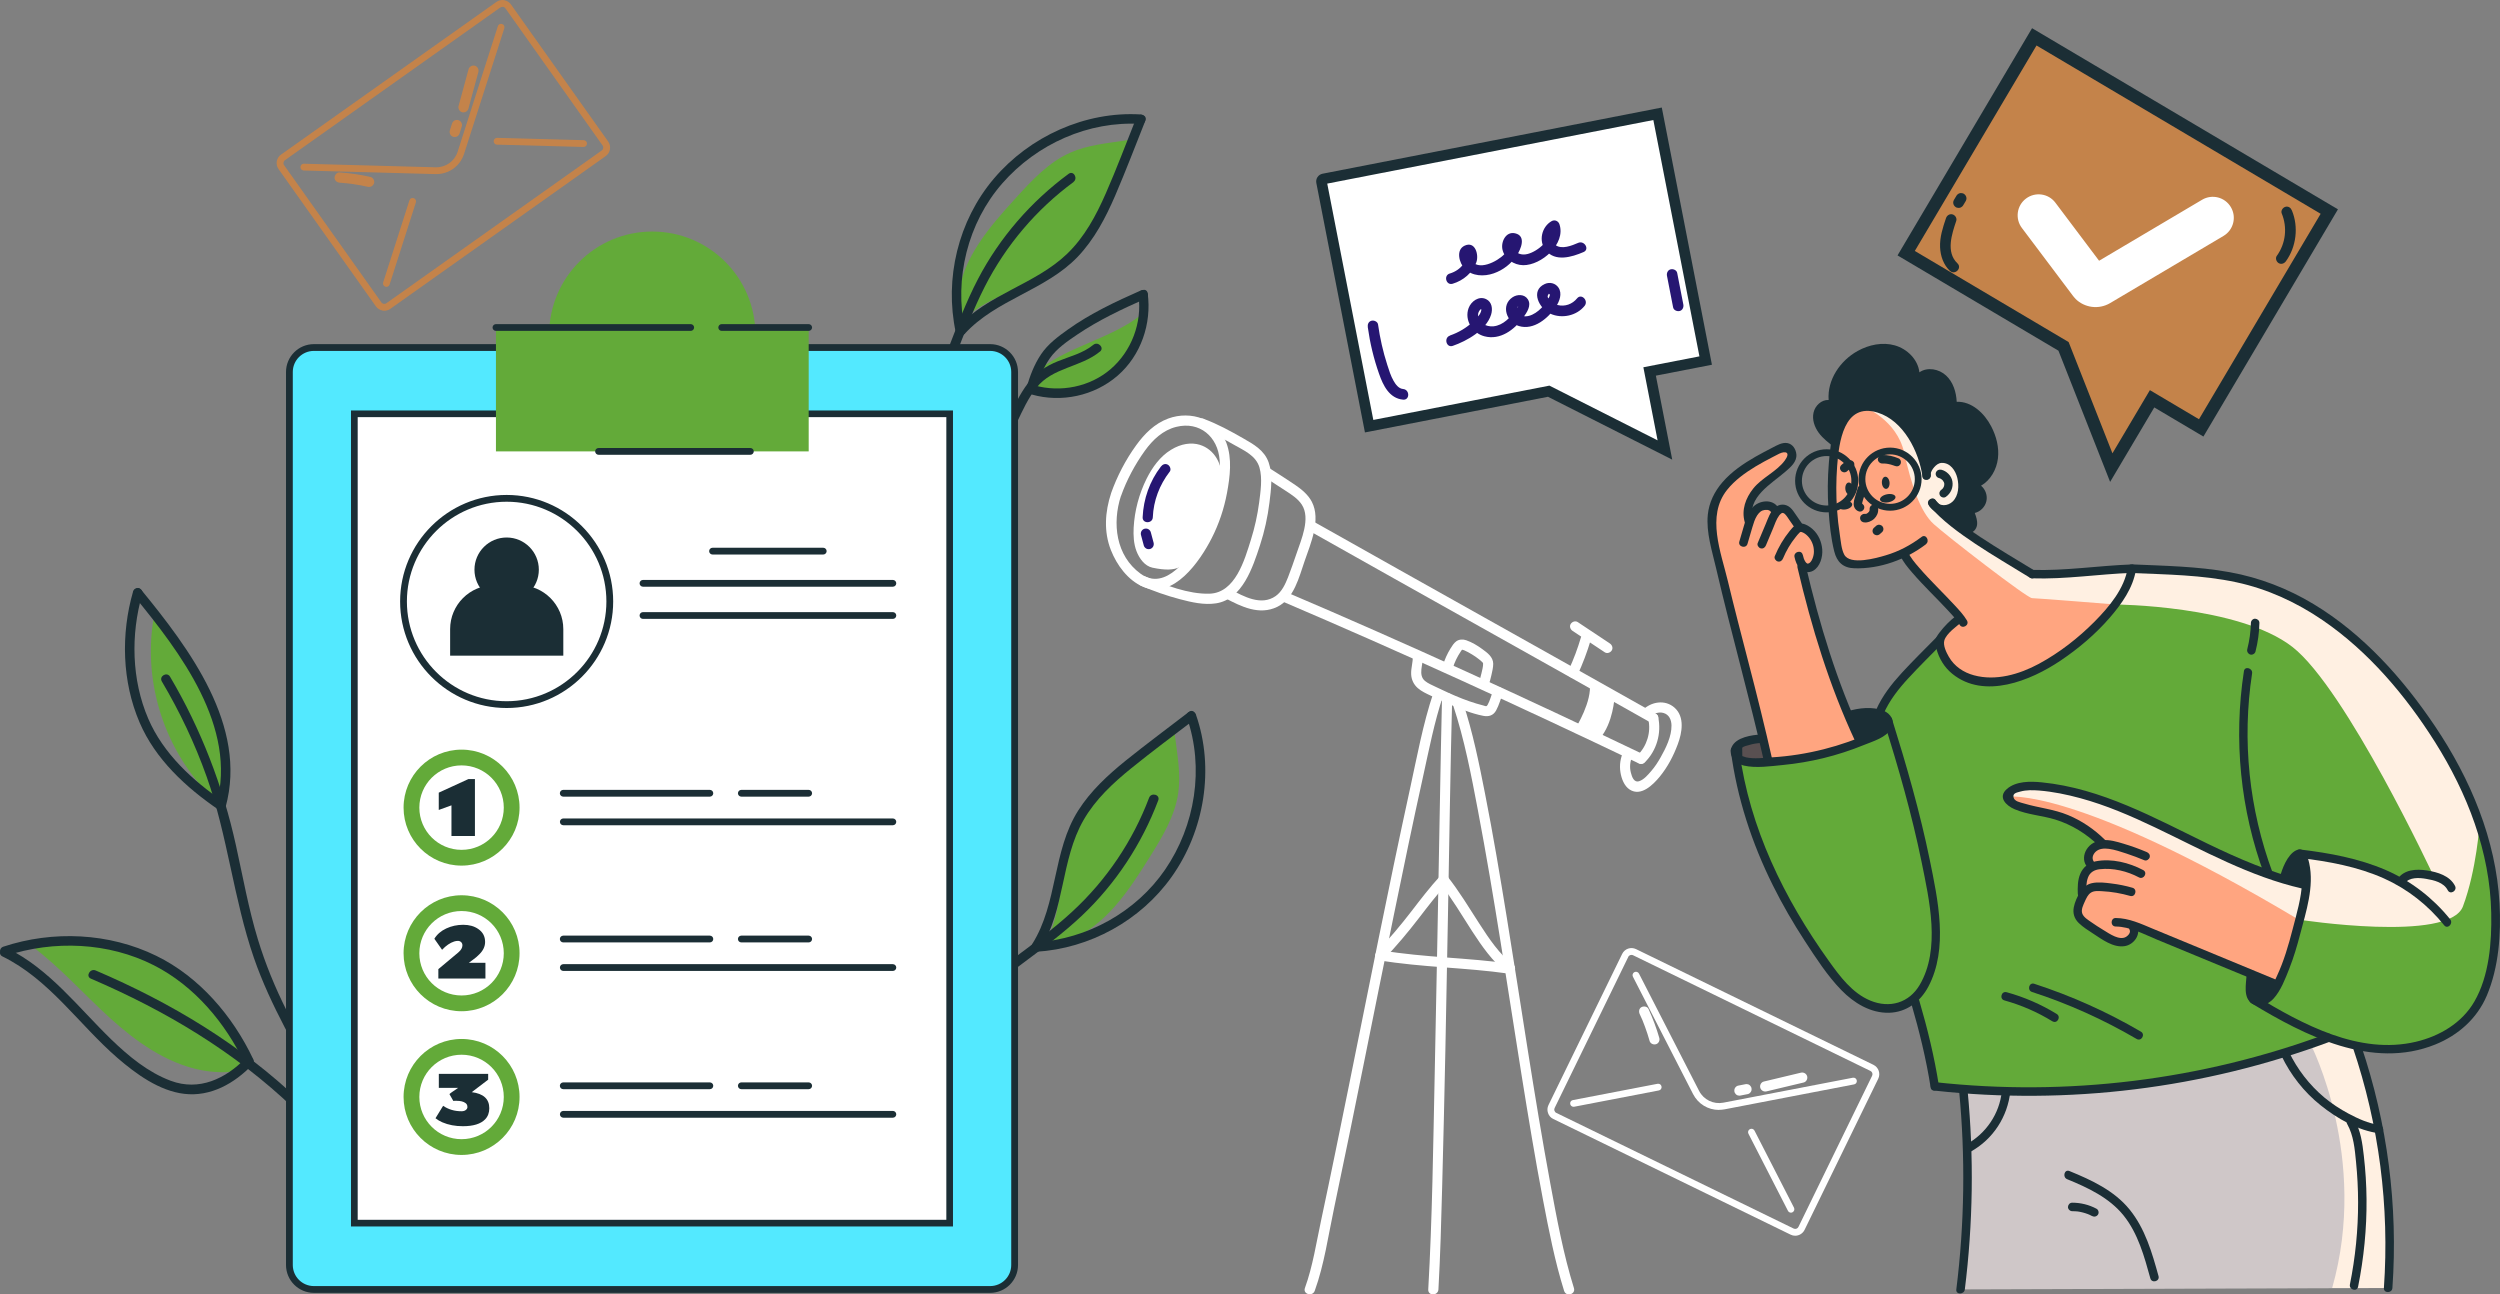 <?xml version="1.0" encoding="UTF-8"?> <svg xmlns="http://www.w3.org/2000/svg" id="_Слой_2" data-name="Слой 2" viewBox="0 0 375.95 194.65"><rect x="0" y="0" width="375.95" height="194.65" fill="#808080" stroke="none"/><defs><style> .cls-1 { fill: #fff; } .cls-2 { fill: #fff0e2; } .cls-3 { fill: #ffa580; } .cls-4 { fill: #cfc7c8; } .cls-5 { fill: #c4834a; } .cls-6 { fill: #1b2e35; } .cls-7 { fill: #53e9ff; } .cls-8 { fill: #63aa39; } .cls-9 { fill: #595051; } .cls-10 { fill: #261672; } </style></defs><g id="Layer_1" data-name="Layer 1"><path class="cls-4" d="M354.43,157.02s4.41,14.41,4.67,23.04c.26,8.63,.03,13.63,.03,13.63l-64.3,.21s1.73-17.76,.42-29.88c0,0,17.99,1.2,32.49-1.89,14.49-3.09,22.01-6.14,22.01-6.14l4.69,1.02Z"></path><path class="cls-2" d="M347.47,157.02s8.81,17.07,3.24,36.67h8.41s1.01-15.5-1.34-23.58c-2.35-8.08-3.26-12.76-3.26-12.76l-4.46-1.27-2.6,.94Z"></path><path class="cls-8" d="M320.57,85.82s12.35-.42,20.04,2.26c7.7,2.68,14.51,8.94,20.17,14.98,5.66,6.04,10.18,15.98,10.18,15.98,0,0,6.06,12.33,3.83,25.22-2.23,12.89-13.15,13.34-13.15,13.34,0,0-6.14,.15-11.58-1.51,0,0-21.97,8.59-39.04,8.09-17.07-.5-20.08-.8-20.08-.8l-2.93-13.39s-4.14,4.39-10.46-1.33c-6.31-5.72-11.8-18.79-11.8-18.79,0,0-4.8-11.15-4.59-15.67,0,0,3.5,1.13,9.76,.05,6.26-1.08,10.46-3.36,10.46-3.36l1.3-4.05s5.76-7.87,8.8-9.98c0,0,4.12,10.32,16.4,3.05,12.28-7.27,12.68-14.07,12.68-14.07Z"></path><path class="cls-2" d="M318.04,90.9s18.64,.11,26.7,6.39c8.06,6.29,21.23,34.47,21.23,34.47,0,0-4.52-.41-4.89,.79,0,0-10.04-3.91-14.89-4.06,0,0,1.64,4.85-.52,9.8,0,0,22.65,3.52,24.71-1.99,2.06-5.5,2.5-12.43,2.5-12.43,0,0-7.3-21.55-25.34-32.36,0,0-7.38-6.28-27.27-5.71,0,0-.93,4.01-2.23,5.1Z"></path><path class="cls-3" d="M320.57,85.82s-2.05,7.62-11.98,13.57c-9.94,5.95-13.68,2.07-13.68,2.07,0,0-4.2-3.9-3.3-5.15,.9-1.26,3.15-3.38,3.15-3.38l-8.74-9.65s-7.5,3-8.92,.4-1.85-11.39-1.85-11.39l1.06-6.97s1.2-5.18,5.96-3.95c4.76,1.24,7.46,10.27,7.46,10.27,0,0,.25-2.53,2.5-2.38,2.25,.15,2.76,3.73,2.76,3.73,0,0-.01,3.13-1.96,3.28s-2.41-.61-2.41-.61c0,0,9.17,7.82,14.97,10.47l15-.32Z"></path><path class="cls-3" d="M279.54,111.65l-6.4-17.64-2.17-8.61s2,.34,2.21-1.23c.21-1.58,.04-3.7-2.72-5,0,0-1.34-3.29-3.37-2.33,0,0-2.47-1.89-4.18,1.29,0,0-.09-2.78,1.04-4.01,1.12-1.23,5.04-4.56,5.04-4.56,0,0,.85-1.91-.16-2.26-1.01-.35-7.19,3.46-7.19,3.46,0,0-4.99,3.61-3.81,9.76s6.04,24.86,6.04,24.86l2.06,9.18s10.17-.83,13.61-2.91Z"></path><path class="cls-3" d="M342.49,148.07l-21.55-8.71s.39,1.32-1,2.11c-1.39,.8-6.13-2.51-6.13-2.51,0,0-1.21-1.23-1.08-2.37s.96-5.45,.96-5.45l.85-1.11s-.87-2.27,1.22-3.06c0,0-2.86-3.69-8.59-4.84-5.74-1.16-5.51-2.28-5.28-2.6,.23-.32,1.43-1.4,3.3-1.32,1.87,.09,10.34,1.98,10.34,1.98l14.17,6.28s13.97,6.79,17.16,6.54c0,0-2.09,10.57-4.37,15.06Z"></path><path class="cls-2" d="M280.38,61.22s4.86,1.91,5.97,6.85c1.11,4.94,2.41,8.9,4.45,10.75,2.04,1.85,14.04,11.13,14.78,11.13s12.46,.95,12.46,.95c0,0,3.24-3.6,2.54-5.08l-14.99,.52-14.44-10.17s2.48,1.43,3.53-1.24c1.04-2.67,.07-4.67-1.65-5.66-1.73-.99-3.3,.83-3.3,.83,0,0-1.75-8.45-9.33-8.89Z"></path><path class="cls-2" d="M346.85,133.01s-8.66-2.47-11.84-4c-3.18-1.53-15.68-8.28-20.69-9.2s-11.63-2.12-12.51,0c0,0,10.04-1.72,43.97,18.55l1.07-5.35Z"></path><path class="cls-6" d="M279.79,111.56l-1.73-3.99s5.37-1.04,5.91,.82-4.18,3.17-4.18,3.17Z"></path><path class="cls-9" d="M264.87,111.1l1.07,3.46s-4.96,.22-4.76-1.45c.2-1.67,3.69-2.02,3.69-2.02Z"></path><path class="cls-6" d="M342.49,148.07s-1.79,3.25-3.6,2.23c-1.81-1.03-.4-3.49-.4-3.49l4,1.26Z"></path><path class="cls-6" d="M346.85,133.01l-3.43-.77s1.05-4.04,2.48-3.85c1.43,.18,.95,4.62,.95,4.62Z"></path><g><g><path class="cls-6" d="M289.62,81.85c-3.03,2.3-6.91,3.72-10.75,3.61-1.7-.05-2.63-.92-3.04-2.55-.51-2.04-.72-4.21-.86-6.3-.16-2.32-.14-4.65,.05-6.97,.16-1.86,.32-3.83,1.01-5.59,1.23-3.12,4.48-4.3,7.52-2.9,3.83,1.76,6.21,6.18,6.79,10.19,.12,.8-1.12,1.15-1.23,.34-.54-3.77-2.85-8.43-6.77-9.64-5.1-1.58-5.81,4.56-6.07,8.05-.16,2.17-.17,4.35-.02,6.52,.09,1.29,.23,2.58,.43,3.85,.15,.94,.21,2.08,.65,2.93,.86,1.67,4.87,.53,6.21,.13,1.98-.58,3.79-1.54,5.43-2.78,.65-.5,1.29,.61,.64,1.1h0Z"></path><path class="cls-6" d="M289.11,71.68c-.17-1.2,.65-2.4,1.65-3,1.18-.72,2.73-.25,3.65,.68,1,1.01,1.39,2.58,1.34,3.97-.06,1.39-.65,2.79-1.89,3.51-1.3,.76-3.1,.44-3.85-.93-.4-.72,.7-1.36,1.1-.64,.54,.98,1.83,.84,2.54,.14,.91-.9,.97-2.36,.69-3.54-.27-1.1-1.05-2.29-2.33-2.26-.48,.01-.84,.3-1.15,.65-.23,.26-.56,.76-.52,1.08,.05,.34-.08,.69-.45,.79-.3,.08-.74-.1-.79-.45h0Z"></path><path class="cls-6" d="M294.69,93.95c-.47-.8-1.13-1.48-1.76-2.16-.89-.96-1.81-1.89-2.72-2.82-.91-.94-1.82-1.89-2.67-2.88-.65-.76-1.33-1.56-1.75-2.48-.34-.74,.76-1.39,1.1-.64,.41,.89,1.07,1.67,1.71,2.4,.86,1,1.78,1.95,2.7,2.9,.9,.93,1.81,1.85,2.69,2.8,.64,.7,1.32,1.42,1.8,2.24,.42,.71-.69,1.35-1.1,.64h0Z"></path><path class="cls-6" d="M291.06,75.22c1.94,2.21,4.36,3.96,6.8,5.57,2.63,1.75,5.36,3.34,8.05,4.99,.7,.43,.06,1.53-.64,1.1-2.76-1.7-5.56-3.33-8.26-5.13-2.45-1.64-4.9-3.41-6.84-5.63-.54-.62,.36-1.52,.9-.9h0Z"></path><path class="cls-6" d="M291.91,70.63c.82,.19,1.55,.91,1.69,1.75,.16,.92-.23,1.82-1,2.35-.28,.19-.72,.06-.87-.23-.17-.32-.07-.67,.23-.87,0,0,.12-.09,.04-.02-.08,.06,.02-.02,.03-.03,.02-.02,.15-.13,.14-.15-.05,.07-.06,.08-.04,.05,.01-.02,.02-.03,.04-.05,.02-.02,.03-.05,.05-.07,.04-.06,.06-.13,.1-.19-.08,.12-.02,.06,0,0,0-.03,.02-.05,.02-.08,.01-.04,.02-.08,.03-.12,.02-.09,0,.01,0,.05,0-.07,.01-.14,.01-.21,0-.03-.01-.09,0-.13-.01,.05,.02,.13,0,.02-.01-.07-.03-.14-.06-.2-.04-.11,.01,.01,0,.02,0,0-.04-.09-.05-.09-.03-.06-.07-.12-.11-.18-.04-.07,.1,.11,0,.01-.02-.03-.05-.05-.07-.08-.02-.03-.05-.05-.08-.07-.02-.02-.09-.11-.03-.03,.06,.07-.01,0-.04-.02-.03-.02-.06-.04-.09-.06s-.06-.03-.09-.05c-.1-.06,.09,.03,.02,0-.07-.02-.15-.05-.22-.07-.33-.08-.55-.47-.45-.79,.11-.34,.44-.53,.79-.45h0Z"></path><path class="cls-6" d="M280.61,73.7c-.17,.56-.34,1.12-.51,1.68-.03,.09-.05,.18-.07,.28-.02,.11,.01-.17,0,0,0,.05,0,.09,0,.13,0,.11-.04-.17,0-.01,.04,.15-.06-.1-.01-.01,.06,.09-.1-.15-.01-.02-.09-.07-.11-.09-.06-.05-.11-.04-.13-.05-.07-.03,.32,.1,.55,.45,.45,.79-.1,.32-.44,.55-.79,.45-.36-.11-.62-.38-.73-.74-.08-.29-.06-.61,0-.9,.06-.29,.17-.58,.25-.87,.1-.34,.21-.68,.31-1.02,.1-.32,.45-.55,.79-.45,.32,.1,.55,.44,.45,.79h0Z"></path><path class="cls-6" d="M283.05,80c-.12,.1-.23,.21-.35,.31-.06,.06-.13,.11-.21,.13-.08,.04-.16,.06-.25,.05-.09,0-.17-.02-.25-.06-.08-.03-.15-.07-.21-.13-.03-.04-.07-.09-.1-.13-.06-.1-.09-.21-.09-.32,0-.06,.02-.11,.02-.17,.03-.11,.09-.2,.16-.28,.12-.1,.23-.21,.35-.31,.06-.06,.13-.11,.21-.13,.08-.04,.16-.06,.25-.05,.09,0,.17,.02,.25,.06,.08,.03,.15,.07,.21,.13,.03,.04,.07,.09,.1,.13,.06,.1,.09,.21,.09,.32,0,.06-.02,.11-.02,.17-.03,.11-.09,.2-.16,.28h0Z"></path><path class="cls-6" d="M284.9,70.05c-.08-.03,.01,0,.04,.02-.03,0-.06-.03-.09-.04-.06-.02-.11-.04-.17-.06-.11-.04-.23-.08-.35-.11-.23-.06-.47-.11-.71-.14l.17,.02c-.25-.03-.51-.05-.76-.04-.33,0-.65-.3-.64-.64,.02-.35,.28-.63,.64-.64,.88-.01,1.72,.18,2.52,.53,.14,.06,.26,.25,.29,.38,.04,.15,.02,.36-.06,.49-.09,.14-.22,.26-.38,.29-.18,.04-.33,0-.49-.06h0Z"></path><path class="cls-6" d="M278.4,70.45c-.06,.02-.12,.04-.18,.07,.05-.02,.1-.04,.15-.06-.17,.07-.33,.17-.48,.28,.04-.03,.09-.07,.13-.1-.08,.06-.15,.13-.22,.2-.11,.12-.29,.19-.45,.19-.09,0-.17-.02-.25-.06-.08-.03-.15-.07-.21-.13-.11-.12-.19-.28-.19-.45,0-.17,.07-.33,.19-.45,.06-.06,.13-.12,.2-.18,.11-.09,.22-.17,.34-.25,.19-.12,.41-.21,.63-.28,.08-.03,.17-.03,.25-.01,.08,0,.16,.03,.24,.08,.07,.04,.13,.1,.18,.16,.06,.06,.09,.13,.11,.22,.04,.16,.03,.35-.06,.49-.09,.14-.22,.24-.38,.29h0Z"></path><path class="cls-6" d="M283,72.65c.04,.5,.33,.89,.65,.87,.32-.03,.54-.46,.5-.96s-.33-.89-.65-.87-.54,.46-.5,.96Z"></path><path class="cls-6" d="M277.5,73.52c.04,.51,.33,.89,.65,.87s.54-.46,.5-.96c-.04-.51-.33-.89-.65-.87s-.54,.46-.5,.96Z"></path><path class="cls-6" d="M282.72,75.16c.07,.33,.64,.5,1.28,.37,.64-.13,1.11-.5,1.04-.83-.07-.33-.64-.5-1.28-.37-.64,.13-1.11,.5-1.04,.83Z"></path><path class="cls-6" d="M276.44,76.2c.07,.33,.59,.51,1.16,.4,.58-.11,.99-.47,.93-.8-.07-.33-.59-.51-1.16-.4-.58,.11-.99,.47-.93,.81Z"></path></g><path class="cls-6" d="M282.44,76.53c.05,.54-.2,1.1-.59,1.47-.22,.21-.46,.35-.74,.46-.23,.09-.49,.13-.74,.1-.09,0-.17-.02-.25-.06-.08-.03-.15-.07-.21-.13-.11-.11-.19-.29-.19-.45,0-.17,.06-.34,.19-.45,.12-.11,.29-.21,.45-.19,.1,.01,.2,.01,.3,0-.06,0-.11,.02-.17,.02,.11-.02,.21-.04,.31-.09-.05,.02-.1,.04-.15,.06,.1-.05,.2-.1,.29-.17-.04,.03-.09,.07-.13,.1,.1-.08,.19-.17,.27-.27-.03,.04-.07,.09-.1,.13,.07-.09,.13-.19,.17-.29-.02,.05-.04,.1-.06,.15,.04-.1,.07-.2,.08-.31,0,.06-.02,.11-.02,.17,.01-.09,.01-.17,0-.26-.01-.15,.08-.35,.19-.45,.11-.11,.29-.19,.45-.19,.17,0,.34,.06,.45,.19,.03,.04,.07,.09,.1,.13,.06,.1,.09,.21,.09,.32h0Z"></path></g><g><path class="cls-6" d="M271.1,83.42c.09,.39,.19,.76,.41,1.08,.08,.12,.16,.18,.27,.25-.02-.01,.02,.01,.07,0,.08,0,.14-.02,.21-.06,.32-.19,.49-.61,.59-.93,.12-.4,.15-.72,.11-1.15-.05-.69-.38-1.44-.88-1.96-.26-.27-.53-.49-.89-.62-.2-.07-.25-.06-.39,.08-.21,.2-.39,.43-.57,.66-.78,.96-1.42,2.06-1.9,3.21-.13,.32-.42,.55-.79,.45-.3-.08-.58-.46-.45-.79,.57-1.38,1.32-2.65,2.26-3.81,.49-.61,1.02-1.23,1.88-1.09,.59,.1,1.14,.46,1.58,.86,.85,.77,1.33,1.89,1.42,3.02,.09,1.14-.32,2.61-1.37,3.21-.66,.37-1.47,.23-1.99-.32-.44-.47-.68-1.12-.81-1.74-.18-.8,1.06-1.14,1.23-.34h0Z"></path><path class="cls-6" d="M269.85,79.3c-.25-.36-.5-.72-.75-1.08-.2-.29-.39-.61-.63-.86-.07-.07-.17-.16-.24-.19-.01,0-.2-.04-.12-.03-.16-.01,.05-.02-.1,0-.12,.02,0-.02-.09,.04,0,0-.16,.11-.1,.06-.1,.08-.21,.21-.27,.28-.43,.58-.66,1.32-.94,1.99-.35,.83-.7,1.67-1.05,2.5-.13,.32-.42,.55-.79,.45-.3-.08-.58-.47-.45-.79,.41-.97,.81-1.94,1.22-2.9,.34-.81,.63-1.73,1.28-2.36,.69-.66,1.65-.71,2.38-.09,.34,.29,.58,.68,.83,1.04,.3,.43,.6,.86,.9,1.3,.2,.28,.05,.71-.23,.87-.32,.19-.68,.06-.87-.23h0Z"></path><path class="cls-6" d="M266.34,77.02s-.04-.07-.07-.1c.03,.04,.03,.05,0,.01-.02-.02-.17-.15-.07-.08-.05-.03-.1-.06-.15-.09-.13-.08,.08,.01-.07-.03-.06-.02-.12-.03-.18-.05-.08-.01-.08-.02-.01,0-.03,0-.06,0-.09,0-.07,0-.15,0-.22,0-.03,0-.2,.03-.08,0-.32,.06-.43,.1-.67,.27-.12,.08-.37,.36-.5,.57-.35,.55-.53,1.17-.72,1.8-.24,.82-.48,1.64-.72,2.46-.23,.79-1.46,.45-1.23-.34,.27-.92,.53-1.85,.81-2.77,.25-.83,.56-1.65,1.13-2.31,.98-1.14,3.07-1.42,3.94,.01,.43,.7-.68,1.35-1.1,.64h0Z"></path><path class="cls-6" d="M271.54,85.03c2.09,8.91,4.68,17.49,8.55,25.8,.35,.74-.76,1.39-1.1,.64-3.92-8.41-6.56-17.08-8.68-26.1-.19-.8,1.04-1.14,1.23-.34h0Z"></path><path class="cls-6" d="M265.32,114.73c-2.21-9.8-4.97-19.47-7.25-29.26-.6-2.6-1.52-5.39-1.25-8.08,.19-1.84,1.01-3.49,2.2-4.87,1.37-1.59,3.16-2.8,4.97-3.84,.82-.47,1.66-.9,2.5-1.34,.68-.35,1.49-.85,2.29-.71,.81,.14,1.29,.92,1.36,1.7,.09,1.13-.86,1.91-1.63,2.58-2.11,1.85-5.85,3.88-4.91,7.26,.22,.79-1.01,1.13-1.23,.34-.51-1.83,.13-3.59,1.28-5.04,1.32-1.65,3.5-2.53,4.74-4.21,.92-1.25,.14-1.49-.82-1.04-.34,.16-.67,.35-1.01,.52-.87,.45-1.73,.91-2.56,1.41-1.58,.96-3.13,2.07-4.29,3.53-3.13,3.94-.91,9.37,.13,13.72,.97,4.04,2.02,8.06,3.06,12.08,1.29,4.96,2.53,9.92,3.65,14.91,.18,.8-1.05,1.14-1.23,.34h0Z"></path></g><path class="cls-6" d="M277.89,106.95c1.64-.5,3.7-.73,5.34-.08,1.1,.44,1.77,1.52,1.17,2.67-.71,1.37-2.78,1.95-4.1,2.49-1.98,.81-4.02,1.47-6.1,1.98-2,.49-4.04,.83-6.08,1.03-1.85,.18-4.05,.51-5.88,.09-1.22-.28-2.41-1.48-1.82-2.81,.66-1.47,3.05-1.8,4.44-1.87,.82-.04,.82,1.24,0,1.28-.63,.03-1.24,.12-1.84,.31-.22,.07-.9,.19-1.03,.43,0,.41,.01,.82,.02,1.23,.19,.06,.38,.13,.56,.19,1.21,.27,2.66,.07,3.89,0,2.63-.16,5.24-.57,7.8-1.22,2.49-.63,4.92-1.48,7.25-2.56,.51-.24,1.11-.47,1.5-.88,.67-.69-.13-1.18-.81-1.33-1.32-.28-2.71-.12-3.98,.27-.79,.24-1.13-.99-.34-1.23h0Z"></path><path class="cls-6" d="M284.52,108.13c2.18,6.96,4.2,13.99,5.67,21.14,1.23,6.02,2.85,13.38-.22,19.13-1.2,2.25-3.28,3.83-5.89,3.9-2.79,.07-5.29-1.47-7.17-3.4-2.12-2.18-3.83-4.84-5.49-7.38-1.76-2.7-3.38-5.49-4.81-8.37-3.18-6.38-5.4-13.17-6.33-20.24-.11-.81,1.17-.8,1.28,0,1.53,11.56,6.73,22.21,13.47,31.61,1.66,2.32,3.51,4.82,6.23,5.95,2.89,1.2,5.83,.36,7.43-2.37,3.16-5.38,1.44-12.76,.28-18.47-1.46-7.15-3.48-14.18-5.67-21.14-.25-.79,.99-1.12,1.23-.34h0Z"></path><path class="cls-6" d="M305.58,85.7c5.01,.16,10-.64,15-.82,.45-.02,.68,.42,.62,.81-.43,2.72-2.14,5.12-3.9,7.16-2.16,2.5-4.72,4.67-7.46,6.51-4.45,2.99-11.44,5.87-16.25,1.97-1.2-.97-2.02-2.33-2.4-3.82-.3-1.14-.22-1.48,.5-2.42,.71-.93,1.52-1.74,2.44-2.46,.64-.51,1.55,.39,.9,.9-.8,.64-2.31,1.73-2.63,2.74-.24,.76,.28,1.83,.68,2.52,.82,1.42,2.2,2.34,3.76,2.76,3.29,.9,6.85-.15,9.76-1.72,3.09-1.67,5.93-3.88,8.4-6.37,2.19-2.22,4.48-4.94,4.98-8.12,.21,.27,.41,.54,.62,.81-5,.18-9.99,.99-15,.82-.82-.03-.82-1.3,0-1.28h0Z"></path><path class="cls-6" d="M292.06,96.77c-1.69,1.72-3.42,3.42-5.06,5.2-1.5,1.62-2.87,3.36-3.76,5.4-.33,.75-1.43,.1-1.1-.64,.91-2.07,2.31-3.86,3.83-5.52,1.68-1.83,3.45-3.56,5.19-5.33,.58-.59,1.48,.32,.9,.9h0Z"></path><g><path class="cls-6" d="M341.89,148.54c-3.95-1.63-7.91-3.27-11.86-4.9-1.9-.79-3.81-1.57-5.71-2.36-1.96-.81-4-1.93-6.16-1.95-.82,0-.82-1.28,0-1.28,2.01,.02,3.8,.87,5.62,1.63,2.05,.85,4.1,1.7,6.15,2.54l12.3,5.09c.75,.31,.42,1.55-.34,1.23h0Z"></path><path class="cls-6" d="M321.33,139.15c.71,1.35-.42,2.91-1.82,3.13-1.73,.27-3.41-1.02-4.78-1.91-.73-.47-1.5-.96-2.13-1.57-.67-.65-.92-1.47-.74-2.38,.15-.77,.53-1.61,.95-2.28,.41-.66,1-1.16,1.77-1.33,.95-.21,1.99-.07,2.95,.05,1.07,.13,2.12,.34,3.15,.64,.79,.22,.45,1.46-.34,1.23-1.38-.39-2.78-.64-4.21-.71-.56-.03-1.23-.1-1.72,.23-.44,.3-.68,.84-.89,1.31-.23,.52-.6,1.23-.39,1.81,.2,.57,.88,.97,1.35,1.3,.57,.41,1.17,.78,1.77,1.15,.57,.35,1.15,.74,1.77,1,.53,.22,1.2,.38,1.72,.05,.33-.21,.72-.66,.5-1.07-.38-.73,.72-1.37,1.1-.64h0Z"></path><path class="cls-6" d="M312.46,134.45c-.04-1.01-.03-2.08,.36-3.02,.42-1.02,1.26-1.7,2.35-1.91,2.38-.46,5.02,.21,7.12,1.32,.73,.39,.08,1.49-.64,1.1-1.77-.94-3.88-1.45-5.88-1.23-.83,.09-1.5,.47-1.79,1.28-.28,.78-.26,1.64-.23,2.46,.03,.82-1.25,.82-1.28,0h0Z"></path><path class="cls-6" d="M313.73,130.18c-.5-.74-.41-1.7,.05-2.44,.53-.85,1.39-1.29,2.37-1.39,1.08-.11,2.18,.22,3.2,.53,1.18,.35,2.33,.77,3.47,1.25,.32,.13,.55,.42,.45,.79-.08,.3-.46,.58-.79,.45-.89-.37-1.79-.71-2.7-1.01-.86-.28-1.75-.59-2.65-.71-.68-.09-1.48-.06-2,.45-.39,.38-.61,.96-.28,1.44,.46,.68-.64,1.32-1.1,.64h0Z"></path><path class="cls-6" d="M315.62,127.19c-1.86-1.81-4.08-3.18-6.56-3.95-2.01-.61-4.16-.72-6.11-1.55-1.27-.54-2.57-1.8-1.16-3.04,1.38-1.21,3.56-1.17,5.26-1,8.95,.89,16.95,5.35,24.9,9.21,4.7,2.27,9.49,4.37,14.6,5.53,.8,.18,.46,1.41-.34,1.23-7.86-1.78-14.93-5.76-22.15-9.2-3.63-1.73-7.33-3.33-11.22-4.39-2.02-.55-4.11-.98-6.2-1.15-.93-.07-1.9-.1-2.8,.15-.56,.16-1.17,.24-1.05,.85,.13,.65,1,.77,1.59,.95,2.2,.66,4.47,.85,6.61,1.74,2.08,.86,3.93,2.13,5.53,3.7,.59,.58-.31,1.48-.9,.9h0Z"></path></g><path class="cls-6" d="M342.85,131.93c.32-1.28,1.12-3.39,2.41-4.04,1.31-.65,1.79,.97,2,1.92,.77,3.53-.47,7.28-1.36,10.67-.46,1.76-.97,3.5-1.64,5.19-.6,1.52-1.27,3.31-2.39,4.53-.78,.85-2.1,1.37-3.18,.72-1.44-.86-.9-3.04-.84-4.4,.04-.82,1.32-.82,1.28,0-.05,.93-.56,4.1,1.21,3.28,1.03-.47,1.61-2.07,2.06-3.02,1.05-2.24,1.74-4.63,2.36-7.02,.6-2.32,1.32-4.71,1.43-7.12,.03-.71,.02-1.43-.1-2.13-.04-.25-.1-.5-.16-.75-.06-.23-.29-.73-.22-.73-.07,0-.82,1.18-.93,1.37-.33,.58-.55,1.2-.71,1.85-.2,.8-1.43,.46-1.23-.34h0Z"></path><path class="cls-6" d="M345.91,127.75c4.37,.52,8.84,1.34,12.9,3.1,3.76,1.64,7.08,4.2,9.65,7.4,.51,.63-.39,1.54-.9,.9-2.43-3.03-5.52-5.46-9.06-7.05-3.92-1.76-8.34-2.57-12.58-3.07-.81-.1-.82-1.37,0-1.28h0Z"></path><path class="cls-6" d="M360.52,132.22c.99-1.48,2.84-1.57,4.44-1.32,1.59,.24,3.45,.79,4.23,2.33,.37,.73-.73,1.38-1.1,.64-.6-1.17-2.07-1.51-3.26-1.71-1.02-.18-2.55-.28-3.21,.7-.46,.68-1.56,.04-1.1-.64h0Z"></path><path class="cls-6" d="M320.57,84.87c4.93,.22,9.89,.29,14.75,1.18,4.46,.81,8.71,2.45,12.59,4.79,7.46,4.5,13.44,11.19,18.27,18.37,5.33,7.93,9.17,17.03,9.7,26.66,.25,4.56-.11,9.59-1.91,13.84-1.47,3.46-4.29,5.96-7.75,7.36-9.51,3.84-19.6-1.32-27.67-6.21-.7-.43-.06-1.53,.64-1.1,7.06,4.28,15.6,8.92,24.12,6.9,3.55-.84,6.92-2.82,8.78-6.04,2.24-3.86,2.63-8.96,2.54-13.33-.18-9.21-3.6-18.01-8.47-25.72-4.42-7-9.99-13.59-16.86-18.29-3.93-2.69-8.29-4.7-12.96-5.71-5.18-1.12-10.52-1.17-15.79-1.4-.82-.04-.82-1.31,0-1.28h0Z"></path><path class="cls-6" d="M340.52,131.56c-3.62-9.78-4.66-20.33-3.08-30.63,.12-.81,1.35-.47,1.23,.34-1.54,10.07-.46,20.4,3.08,29.95,.29,.77-.95,1.1-1.23,.34h0Z"></path><path class="cls-6" d="M337.94,97.64c.34-1.32,.51-2.6,.55-3.96,0-.33,.29-.65,.64-.64,.34,.02,.65,.28,.64,.64-.03,1.45-.23,2.9-.59,4.3-.08,.32-.46,.55-.79,.45-.33-.11-.53-.44-.45-.79h0Z"></path><path class="cls-6" d="M350.24,156.7c-18.9,7.01-39.25,9.52-59.29,7.31-.81-.09-.82-1.37,0-1.28,19.94,2.2,40.14-.29,58.95-7.26,.77-.29,1.1,.95,.34,1.23h0Z"></path><path class="cls-6" d="M290.33,163.54c-.67-4.3-1.72-8.53-2.93-12.7-.23-.79,1-1.13,1.23-.34,1.22,4.17,2.26,8.41,2.93,12.7,.13,.8-1.1,1.15-1.23,.34h0Z"></path><path class="cls-6" d="M355.05,157.18c3.98,11.72,5.59,24.16,4.72,36.51-.06,.82-1.33,.82-1.28,0,.86-12.25-.73-24.55-4.67-36.17-.26-.78,.97-1.11,1.23-.34h0Z"></path><path class="cls-6" d="M295.89,164.03c.96,9.95,.82,19.96-.42,29.88-.1,.8-1.38,.81-1.28,0,1.24-9.91,1.38-19.93,.42-29.88-.08-.82,1.2-.81,1.28,0h0Z"></path><path class="cls-6" d="M323.37,192.24c-.91-3.28-1.85-6.75-4.02-9.45-2.17-2.69-5.36-4.18-8.49-5.46-.75-.31-.42-1.54,.34-1.23,3.33,1.36,6.74,2.94,9.05,5.79,2.34,2.88,3.38,6.5,4.35,10.01,.22,.79-1.01,1.13-1.23,.34h0Z"></path><path class="cls-6" d="M314.62,182.88c-.12-.07-.25-.13-.37-.19-.02,0-.24-.1-.12-.05-.06-.02-.11-.04-.17-.07-.26-.1-.53-.18-.8-.25-.14-.03-.27-.06-.41-.09-.06-.01-.12-.02-.18-.03-.04,0-.08-.01-.12-.02,.07,0,.07,0,0,0-.28-.03-.55-.04-.83-.04-.33,0-.65-.3-.64-.64,.02-.35,.28-.64,.64-.64,1.27,0,2.53,.31,3.65,.91,.3,.16,.41,.59,.23,.87-.19,.3-.56,.4-.87,.23h0Z"></path><path class="cls-6" d="M357.79,170.43c-3.21-.42-6.34-2.23-8.83-4.23-2.49-1.99-4.49-4.55-5.87-7.42-.35-.74,.75-1.39,1.1-.64,1.28,2.66,3.08,5,5.34,6.9,1.12,.93,2.34,1.73,3.63,2.42,1.43,.76,3,1.49,4.63,1.7,.8,.11,.81,1.38,0,1.28h0Z"></path><path class="cls-6" d="M354.07,168.39c.94,1.67,1.19,3.53,1.4,5.4,.25,2.17,.39,4.35,.41,6.53,.04,4.43-.4,8.84-1.27,13.18-.16,.81-1.39,.46-1.23-.34,.82-4.07,1.24-8.21,1.23-12.37,0-2.03-.11-4.05-.31-6.07-.19-1.93-.36-3.97-1.33-5.69-.4-.72,.7-1.36,1.1-.64h0Z"></path><path class="cls-6" d="M302.31,164.13c-.39,3.78-2.59,7.19-5.93,9.04-.72,.4-1.36-.7-.64-1.1,2.92-1.61,4.95-4.6,5.29-7.93,.04-.34,.27-.64,.64-.64,.32,0,.67,.29,.64,.64h0Z"></path><path class="cls-6" d="M321.31,156.24c-4.98-2.91-10.25-5.29-15.74-7.07-.78-.25-.44-1.49,.34-1.23,5.59,1.82,10.97,4.23,16.04,7.2,.71,.41,.07,1.52-.64,1.1h0Z"></path><path class="cls-6" d="M308.64,153.59c-2.25-1.39-4.67-2.44-7.22-3.15-.79-.22-.46-1.45,.34-1.23,2.65,.73,5.19,1.83,7.53,3.27,.7,.43,.06,1.54-.64,1.1h0Z"></path><path class="cls-6" d="M279.49,72.05c0-2.62,2.13-4.74,4.74-4.74s4.74,2.13,4.74,4.74-2.13,4.75-4.74,4.75-4.74-2.13-4.74-4.75Zm1.02,0c0,2.05,1.67,3.72,3.72,3.72s3.72-1.67,3.72-3.72-1.67-3.72-3.72-3.72-3.72,1.67-3.72,3.72Z"></path><path class="cls-6" d="M269.95,72.3c0-2.62,2.13-4.74,4.74-4.74s4.75,2.13,4.75,4.75-2.13,4.74-4.75,4.74-4.74-2.13-4.74-4.74Zm1.02,0c0,2.05,1.67,3.72,3.72,3.72s3.72-1.67,3.72-3.72-1.67-3.72-3.72-3.72-3.72,1.67-3.72,3.72Z"></path><path class="cls-6" d="M291.49,76.44c1.22,.33,2.56-.41,3.18-1.5s.62-2.46,.27-3.68c-.11-.38-.26-.76-.5-1.08-.42-.54-1.08-.83-1.71-1.09-.31-.13-.63-.26-.96-.23-.34,.03-.65,.23-.9,.46-.44,.4-.69,.89-.88,1.45-.52-2.35-1.65-4.56-3.24-6.36-1.29-1.46-2.94-2.68-4.84-3.12-.84-.19-1.74-.22-2.55,.07-.66,.24-1.23,.69-1.7,1.2-1.17,1.26-1.83,2.97-1.82,4.69-.84-.66-1.72-1.31-2.35-2.18s-1.01-1.98-.77-3.02c.23-1.05,1.2-1.96,2.27-1.9-.23-3.01,1.72-5.91,4.36-7.37,1.69-.94,3.74-1.37,5.6-.84s3.47,2.12,3.69,4.05c1.19-.84,2.95-.51,4.01,.48,1.07,.99,1.53,2.5,1.6,3.95,2.24-.08,4.16,1.71,5.19,3.7,.77,1.48,1.21,3.17,1.01,4.82s-1.1,3.27-2.54,4.1c.67,.55,1,1.49,.8,2.34-.19,.85-.9,1.56-1.74,1.76,.21,.58,.42,1.19,.34,1.8-.08,.61-.57,1.21-1.19,1.2-.3,0-.58-.15-.84-.31-1.35-.79-2.79-2.22-3.81-3.41Z"></path><g><path class="cls-1" d="M167.09,74.15c.9-2.53,2.18-5,3.76-7.18,1.25-1.73,2.79-3.28,4.83-4.03,3.43-1.26,7.42,.11,8.74,3.65,.89,2.38,.55,5.08,.1,7.52-.44,2.37-1.21,4.68-2.31,6.83-1.75,3.44-5.74,9.27-10.32,7.3-2.28-.98-3.95-3.27-4.83-5.51-1.1-2.79-.89-5.77,.03-8.57,.31-.93,1.79-.53,1.48,.41-1.34,4.11-.78,9,2.96,11.71,3.78,2.74,7.41-2.55,9.02-5.46,1.88-3.4,3.15-7.74,2.86-11.64-.27-3.51-2.99-5.86-6.52-4.99-2,.49-3.53,1.94-4.71,3.57-1.49,2.07-2.75,4.41-3.6,6.82-.33,.92-1.81,.53-1.48-.41Z"></path><path class="cls-1" d="M180.43,66.89c-1.27-.38-2.79-.2-4.35,.76-1.63,1-2.79,2.62-3.65,4.33-1.14,2.29-1.81,4.81-1.95,7.36-.06,1.19,0,2.42,.42,3.53,.43,1.12,1.24,2.25,2.41,2.5,3.98,.84,4.6-.35,6.04-1.79,2.84-2.86,4.02-6.98,4.37-11,.25-2.83-1.18-5.05-3.3-5.69Z"></path><path class="cls-10" d="M175.9,70.93c-1.53,1.98-2.44,4.36-2.54,6.86-.04,.98-1.57,.99-1.53,0,.12-2.75,1.06-5.45,2.75-7.63,.25-.33,.66-.5,1.05-.27,.32,.19,.53,.72,.27,1.05h0Z"></path><path class="cls-10" d="M173.06,80.05c.14,.52,.28,1.04,.42,1.57,.05,.19,.02,.42-.08,.59-.09,.16-.28,.31-.46,.35-.2,.04-.42,.03-.59-.08-.17-.11-.3-.26-.35-.46-.14-.52-.28-1.04-.42-1.57-.05-.19-.02-.42,.08-.59,.09-.16,.28-.31,.46-.35,.2-.04,.42-.03,.59,.08,.17,.11,.3,.26,.35,.46h0Z"></path><path class="cls-1" d="M181.02,62.99c2.07,.76,4.01,1.83,5.92,2.92,1.59,.91,3.2,1.8,3.84,3.63,.66,1.89,.36,4.11,.12,6.05-.27,2.17-.74,4.32-1.42,6.4-1.09,3.32-2.63,8.13-6.61,8.74-1.81,.28-3.68-.16-5.43-.62-2-.53-3.97-1.21-5.87-2.05-.9-.4-.12-1.72,.77-1.32,2.83,1.26,6.38,2.62,9.52,2.54,3.9-.1,5.3-5.06,6.26-8.14,.57-1.81,.98-3.68,1.23-5.56,.21-1.66,.52-3.64,.05-5.27-.52-1.8-2.3-2.55-3.79-3.4-1.62-.92-3.26-1.82-5.01-2.46-.92-.34-.52-1.82,.41-1.48h0Z"></path><path class="cls-1" d="M190.97,70.45c1.28,.83,2.59,1.64,3.85,2.51,.97,.67,1.91,1.45,2.46,2.51,1.39,2.7-.19,6.29-1.09,8.9-.84,2.43-1.59,5.66-4.12,6.89-2.7,1.31-5.42-.04-7.82-1.31-.87-.46-.1-1.79,.77-1.32,2,1.06,4.64,2.54,6.82,1,.93-.66,1.44-1.78,1.85-2.81,.46-1.18,.87-2.38,1.28-3.57,.7-2.09,2.15-5.3,.79-7.37-.59-.9-1.54-1.5-2.43-2.08-1.04-.68-2.08-1.35-3.12-2.02-.82-.53-.06-1.86,.77-1.32h0Z"></path><path class="cls-1" d="M197.56,78.45c17.13,9.66,34.31,19.23,51.44,28.89,.86,.48,.09,1.81-.77,1.32-17.13-9.66-34.31-19.23-51.44-28.89-.86-.48-.09-1.81,.77-1.32h0Z"></path><path class="cls-1" d="M193.37,89.02c18.12,7.73,36.04,15.93,53.8,24.44,.89,.43,.11,1.75-.77,1.32-17.77-8.51-35.68-16.71-53.8-24.44-.9-.39-.12-1.71,.77-1.32h0Z"></path><path class="cls-1" d="M249.35,107.8c.54,2.46-.22,5.1-2.02,6.86-.71,.69-1.79-.39-1.08-1.08,1.42-1.39,2.05-3.48,1.63-5.37-.09-.4,.12-.83,.54-.94,.38-.11,.85,.13,.94,.54h0Z"></path><path class="cls-1" d="M247.02,106.78c1.29-1.27,3.38-1.63,4.81-.35,1.55,1.39,1.12,3.76,.48,5.48-.66,1.77-1.53,3.44-2.73,4.9-1,1.21-2.81,3.02-4.5,1.93-.84-.54-1.25-1.67-1.4-2.62-.17-1.09,0-2.14,.46-3.14,.4-.9,1.72-.12,1.32,.77-.34,.76-.42,1.64-.21,2.44,.16,.62,.46,1.55,1.26,1.28,.72-.24,1.32-.96,1.8-1.52,.55-.63,1.01-1.34,1.42-2.07,.79-1.4,1.65-3.14,1.63-4.78-.01-.84-.35-1.65-1.22-1.89-.76-.21-1.5,.12-2.04,.65-.7,.69-1.79-.39-1.08-1.08h0Z"></path><path class="cls-1" d="M239.23,96.2c-.54,1.83-1.22,3.62-2.02,5.35-.17,.38-.72,.47-1.05,.27-.38-.23-.45-.67-.27-1.05,.75-1.61,1.37-3.27,1.87-4.98,.12-.4,.54-.65,.94-.54,.4,.11,.65,.54,.54,.94h0Z"></path><path class="cls-1" d="M241.32,98.09c-1.61-1.07-3.23-2.14-4.84-3.22-.33-.22-.51-.69-.27-1.05,.21-.33,.69-.51,1.05-.27,1.61,1.07,3.23,2.14,4.84,3.22,.33,.22,.51,.69,.27,1.05-.21,.33-.69,.51-1.05,.27h0Z"></path><path class="cls-1" d="M242.79,104.85s-.18,3.84-2.21,6.22l-3.58-1.68s2.45-3.95,2.06-6.64l3.72,2.1Z"></path><path class="cls-1" d="M222.37,102.72c.16-.49,.3-.99,.42-1.5,.1-.45,.24-.94,.24-1.4,0-.13-.02-.13-.1-.22-.15-.17-.34-.31-.51-.45-.33-.27-.69-.51-1.05-.73-.39-.23-.79-.47-1.21-.64-.07-.03-.29-.08-.29-.08-.03,0-.16,.21-.22,.3-.52,.77-.91,1.6-1.19,2.48-.29,.94-1.77,.54-1.48-.41,.27-.89,.65-1.75,1.14-2.54,.25-.4,.51-.83,.89-1.1,.43-.3,.99-.32,1.48-.15,.87,.3,1.69,.8,2.43,1.34,.75,.55,1.62,1.17,1.63,2.2,0,.56-.15,1.15-.27,1.7-.12,.54-.27,1.08-.45,1.61-.13,.39-.53,.65-.94,.54-.39-.11-.66-.55-.54-.94h0Z"></path><path class="cls-1" d="M226,104.23c-.32,.85-.57,1.8-1.01,2.6-.41,.76-1.11,.98-1.93,.82-1.84-.36-3.63-1.11-5.33-1.85-.86-.37-1.7-.77-2.54-1.17-.69-.33-1.4-.64-1.98-1.15-.62-.54-.97-1.28-1-2.1-.04-.9,.28-1.76,.24-2.66-.04-.99,1.49-.98,1.53,0,.05,1.17-.77,2.79,.31,3.68,.46,.38,1.04,.61,1.57,.87,.67,.32,1.35,.64,2.03,.95,1.33,.6,2.69,1.15,4.09,1.57,.36,.11,.71,.21,1.08,.3,.34,.09,.47,.22,.64-.08,.37-.65,.56-1.48,.83-2.18,.35-.91,1.83-.52,1.48,.41h0Z"></path><path class="cls-1" d="M220.01,105.67c1.47,4.45,2.41,9.09,3.31,13.68,1.22,6.18,2.26,12.39,3.27,18.61,2.17,13.33,4.09,26.7,6.54,39.98,.98,5.29,1.96,10.63,3.56,15.77,.29,.94-1.18,1.35-1.48,.41-1.4-4.48-2.3-9.12-3.18-13.72-1.18-6.19-2.2-12.41-3.2-18.63-2.14-13.33-4.07-26.7-6.59-39.96-1-5.27-2.02-10.62-3.71-15.72-.31-.94,1.17-1.34,1.48-.41h0Z"></path><path class="cls-1" d="M217.02,104.61c-1.33,3.96-2.13,8.15-3.03,12.22-1.53,6.9-2.96,13.83-4.38,20.75-3.01,14.7-5.89,29.42-8.99,44.1-.87,4.1-1.48,8.48-2.91,12.43-.33,.92-1.81,.52-1.48-.41,1.19-3.28,1.73-6.89,2.46-10.29,1.41-6.58,2.74-13.17,4.08-19.76,3.04-14.98,5.98-29.98,9.24-44.91,1.06-4.84,1.96-9.84,3.54-14.55,.31-.93,1.79-.53,1.48,.41h0Z"></path><path class="cls-1" d="M218.38,104.96c-.28,10.79-.43,21.59-.63,32.38-.25,13.74-.51,27.48-.88,41.22-.14,5.12-.27,10.24-.56,15.35-.06,.98-1.59,.99-1.53,0,.61-10.77,.74-21.58,.97-32.37,.3-13.74,.53-27.48,.79-41.22,.1-5.12,.18-10.24,.31-15.36,.03-.98,1.56-.99,1.53,0h0Z"></path><path class="cls-1" d="M226.84,146.41c-6.46-.92-13.01-.93-19.46-2-.97-.16-.56-1.64,.41-1.48,6.44,1.07,13,1.08,19.46,2,.97,.14,.56,1.61-.41,1.48h0Z"></path><path class="cls-1" d="M226.5,146.22c-2.09-1.67-3.65-3.93-5.1-6.15-1.58-2.43-3.04-4.96-4.85-7.24-.61-.76,.47-1.86,1.08-1.08,1.8,2.27,3.29,4.76,4.86,7.19,1.45,2.25,2.98,4.52,5.09,6.21,.77,.62-.32,1.69-1.08,1.08h0Z"></path><path class="cls-1" d="M217.64,132.82c-1.52,1.66-2.88,3.44-4.25,5.22-1.65,2.15-3.39,4.22-5.26,6.18-.68,.72-1.76-.37-1.08-1.08,1.85-1.94,3.57-3.98,5.2-6.1,1.39-1.81,2.77-3.61,4.31-5.29,.67-.73,1.75,.36,1.08,1.08h0Z"></path></g><g><g><path class="cls-1" d="M200.63,37.11l5.26,26.99,26.99-5.26,17.49,8.85-2.3-11.81,8.43-1.64-7.24-37.11-26.99,5.26-23.23,4.53c-.22,.04-.36,.25-.31,.47l1.9,9.73Z"></path><path class="cls-6" d="M232.77,59.67l-27.51,5.36-7.31-37.51c-.13-.65,.3-1.28,.95-1.4l51-9.95,7.54,38.68-8.43,1.64,2.46,12.63-18.7-9.46Zm15.86-41.62l-49.04,9.56,6.93,35.54,26.48-5.16,16.27,8.23-2.14-10.99,8.43-1.64-6.93-35.54Z"></path></g><path class="cls-10" d="M251.6,46.21c-.31-1.58-.62-3.15-.92-4.73-.08-.41,.12-.88,.56-.98,.4-.09,.9,.12,.98,.56,.31,1.58,.61,3.15,.92,4.73,.08,.41-.12,.88-.56,.98-.4,.09-.9-.12-.98-.56h0Z"></path><path class="cls-10" d="M207.23,48.79c.29,2.06,.75,4.1,1.39,6.08,.26,.82,.52,1.66,.95,2.41,.31,.54,.76,1.16,1.43,1.22,1.02,.09,1.03,1.69,0,1.6-2.08-.19-3.01-2.15-3.62-3.9-.8-2.27-1.36-4.61-1.69-6.99-.06-.43,.1-.86,.56-.98,.37-.1,.92,.13,.98,.56h0Z"></path><path class="cls-10" d="M218.03,41.13c.82-.25,1.53-.72,2.04-1.42,.27-.37,.36-.76,.53-1.16-.01-.07-.02-.15-.04-.22,.16,0,.32,0,.48,0,.04,.03,.08,.56,.14,.67,.99,1.93,4.03,.3,5.02-.75,.28-.3,.52-.62,.72-.97,.07-.13,.16-.45,.27-.54,.07-.3,.17-.23,.29,.21l.03,.28c.41,.9,1.29,1.21,2.23,.96,1.51-.39,3.83-2.27,3.24-4.03,.39,.16,.78,.32,1.17,.48-.79,.44-1.01,1.65-.23,2.22,.96,.69,2.46,.07,3.41-.34,.94-.4,1.75,.98,.81,1.38-1.76,.76-4.27,1.52-5.7-.26-1.11-1.38-.61-3.54,.9-4.39,.47-.26,1.01-.01,1.17,.48,.99,2.94-2.71,6.18-5.46,6.15-1.39-.02-2.8-.95-3.11-2.35-.26-1.17,.52-2.78,1.92-2.44,1.7,.4,.85,2.4,.21,3.35-.83,1.24-2.04,2.18-3.45,2.67-1.44,.5-3.23,.45-4.36-.7-.82-.83-1.38-2.84,0-3.47,1.59-.73,2.16,1.39,1.75,2.51-.58,1.59-1.96,2.74-3.56,3.22-.99,.3-1.41-1.25-.43-1.54h0Z"></path><path class="cls-10" d="M218.05,50.45c1.29-.45,2.47-1.14,3.47-2.08,.43-.41,.98-.9,1.18-1.49,.27-.83-.37-.14-.42,.33-.13,1.31,1.2,1.98,2.32,1.86,1.47-.16,2.56-1.35,3.34-2.5,.15-.22,.33-.46,.46-.61,.17-.01,.12,.04-.14,.14-.11,.11-.16,.23-.18,.38-.13,.72,.73,1.09,1.32,1.09,1.37-.02,2.76-1.43,3.38-2.55,.08-.13,.34-.57,.27-.74-.11-.15-.19-.13-.22,.05-.14,.17-.13,.36,.04,.57,.25,.51,.84,.84,1.36,.97,1.11,.28,2.22-.13,2.93-1,.65-.8,1.77,.34,1.13,1.13-1.2,1.49-3.4,1.96-5.14,1.18-1.65-.74-3.09-3.45-.85-4.47,.73-.34,1.61-.14,2.07,.55,.59,.9,.15,2.04-.38,2.85-1.16,1.74-3.34,3.6-5.58,2.92-1.85-.56-2.77-3.12-.95-4.33,.71-.47,1.79-.48,2.29,.3,.61,.94-.16,2.02-.71,2.78-1.32,1.82-3.44,3.42-5.82,2.79-1.79-.47-3.04-2.43-2.37-4.24,.38-1.02,1.54-1.87,2.63-1.35,.89,.42,1.02,1.48,.75,2.34-.73,2.32-3.63,3.95-5.76,4.69-.97,.34-1.39-1.21-.43-1.54h0Z"></path></g><g><g><polygon class="cls-5" points="286.65 38.08 310.32 52.09 317.5 70.32 323.63 59.97 331.02 64.35 350.29 31.81 305.92 5.54 286.65 38.08"></polygon><path class="cls-6" d="M309.55,52.74l-24.2-14.33,20.23-34.17,46,27.24-20.23,34.17-7.39-4.38-6.64,11.2-7.77-19.73Zm21.13,10.31l18.3-30.9-42.73-25.31-18.3,30.9,23.13,13.7,6.59,16.73,5.63-9.5,7.39,4.38Z"></path></g><path class="cls-1" d="M312.11,44.92c-.14-.14-.28-.29-.4-.46l-7.66-10.18c-1.05-1.39-.77-3.38,.62-4.42,1.39-1.05,3.38-.77,4.42,.62l6.57,8.73,15.49-9.17c1.5-.89,3.44-.4,4.33,1.11,.89,1.5,.39,3.44-1.11,4.33l-17.05,10.1c-1.71,1.01-3.85,.71-5.22-.65Z"></path><path class="cls-6" d="M342.39,38.47c1.34-1.86,1.61-4.27,.73-6.39-.16-.4,.18-.88,.56-.98,.46-.13,.82,.16,.98,.56,1.02,2.46,.66,5.46-.9,7.62-.25,.35-.7,.52-1.09,.29-.35-.2-.54-.74-.29-1.09h0Z"></path><path class="cls-6" d="M293.23,40.74c-.97-.92-1.42-2.23-1.48-3.54-.07-1.51,.41-2.98,.89-4.4,.14-.41,.55-.68,.98-.56,.4,.11,.7,.57,.56,.98-.66,1.97-1.59,4.7,.18,6.38,.75,.71-.39,1.84-1.13,1.13h0Z"></path><path class="cls-6" d="M293.83,30.07c.13-.22,.26-.44,.39-.65,.05-.09,.12-.17,.21-.22,.08-.07,.17-.12,.27-.14,.11-.03,.21-.04,.32-.01,.11,0,.21,.04,.3,.09,.05,.04,.11,.08,.16,.13,.1,.1,.17,.22,.21,.35,0,.07,.02,.14,.03,.21,0,.14-.04,.28-.11,.4-.13,.22-.26,.44-.39,.65-.05,.09-.12,.17-.21,.22-.08,.07-.17,.12-.27,.14-.11,.03-.21,.04-.32,.01-.11,0-.21-.04-.3-.09-.05-.04-.11-.08-.16-.13-.1-.1-.17-.22-.21-.35,0-.07-.02-.14-.03-.21,0-.14,.04-.28,.11-.4h0Z"></path></g><g><path class="cls-8" d="M35.85,161.02c-1.84,.34-3.74,.26-5.58-.09-5.23-1.02-9.77-4.25-13.72-7.83-3.95-3.59-7.5-7.63-11.77-10.83,6.15-1.41,12.96-.55,18.6,2.27,5.64,2.82,10.26,7.61,12.95,13.31,.45,.96,.56,2.98-.48,3.18Z"></path><path class="cls-6" d="M36.82,159.97c-2.9-6.12-7.57-11.7-13.68-14.81-6.82-3.47-15.05-3.8-22.26-1.42-.87,.29-1.25-1.09-.38-1.38,7.46-2.47,15.92-2.09,23.01,1.38,6.47,3.16,11.5,9.06,14.55,15.5,.39,.83-.84,1.55-1.23,.72h0Z"></path><path class="cls-6" d="M37.95,160.12c-2.68,2.79-6.27,4.85-10.26,4.37-3.76-.45-7.24-2.99-10.03-5.4-5.81-5.04-10.23-11.8-17.29-15.26-.83-.4-.1-1.64,.72-1.23,6.37,3.13,10.68,8.91,15.67,13.74,2.59,2.5,5.51,4.92,8.92,6.19,4.26,1.59,8.27-.31,11.26-3.41,.64-.66,1.65,.35,1.01,1.01h0Z"></path><path class="cls-6" d="M14.39,145.94c11.38,4.87,21.8,11.13,30.78,19.7,.67,.64-.34,1.64-1.01,1.01-8.89-8.48-19.23-14.65-30.49-19.48-.84-.36-.12-1.59,.72-1.23h0Z"></path></g><g><path class="cls-8" d="M31.7,119.72c-6.9-6.8-10.22-17.04-8.62-26.6,6.41,5.87,10.2,14.2,10.74,22.87,.05,.84,.07,1.71-.21,2.5s-1.07,1.1-1.91,1.23Z"></path><path class="cls-6" d="M32.55,120.97c3.18-11.62-5.46-22.89-12.35-31.3-.58-.71,.43-1.72,1.01-1.01,7.24,8.85,16.06,20.51,12.72,32.69-.24,.89-1.62,.51-1.38-.38h0Z"></path><path class="cls-6" d="M21.39,89.35c-1.75,6.07-1.61,12.89,.91,18.74,2.26,5.24,6.66,9.29,11.29,12.45,.75,.52,.04,1.75-.72,1.23-4.89-3.34-9.51-7.59-11.88-13.13-2.64-6.15-2.82-13.29-.98-19.68,.25-.88,1.63-.51,1.38,.38h0Z"></path><path class="cls-6" d="M25.57,101.76c4.66,7.89,7.94,16.43,9.91,25.36,1.05,4.74,1.89,9.52,3.31,14.17,1.12,3.67,2.58,7.22,4.3,10.65,2.03,4.04,4.29,7.95,6.38,11.95,.43,.81-.81,1.54-1.23,.72-3.54-6.77-7.56-13.32-10.06-20.57-3.07-8.9-3.94-18.37-7.11-27.26-1.77-4.98-4.04-9.76-6.73-14.3-.47-.79,.77-1.51,1.23-.72h0Z"></path></g><g><path class="cls-8" d="M144.09,44.71c.57-5.85,4.73-10.62,8.69-14.96,2.41-2.65,4.93-5.37,8.21-6.81,2.63-1.16,5.55-1.4,8.39-1.84,.59-.09,1.37-.6,1-1.07-1.07,2.59-1.86,5.25-2.93,7.84-.74,1.81-1.49,3.62-2.46,5.32-1.87,3.27-4.59,6.05-7.81,8-4.15,2.52-9.16,3.72-12.61,7.13-.12-1-.57-2.61-.48-3.61Z"></path><path class="cls-6" d="M144.02,49.23c4.54-5.03,11.61-6.42,16.44-11.05,2.64-2.53,4.38-5.79,5.83-9.1,1.64-3.73,3.07-7.56,4.58-11.34,.34-.84,1.72-.48,1.38,.38-1.5,3.77-2.95,7.57-4.55,11.3-1.43,3.31-3.13,6.57-5.64,9.2-4.84,5.06-12.31,6.42-17.02,11.62-.62,.68-1.63-.33-1.01-1.01h0Z"></path><path class="cls-6" d="M171.56,18.64c-7.87-.49-15.66,3.02-20.83,8.93-5.21,5.95-7.27,14.35-5.62,22.05,.19,.9-1.18,1.28-1.38,.38-1.74-8.1,.36-16.8,5.72-23.13,5.38-6.35,13.75-10.17,22.1-9.66,.91,.06,.92,1.49,0,1.43h0Z"></path><path class="cls-6" d="M161.43,27.38c-5.6,4.12-10.17,9.52-13.33,15.71-1.77,3.47-3.12,7.13-4.52,10.76-1.43,3.68-2.85,7.37-4.28,11.05-.33,.85-1.71,.48-1.38-.38,1.52-3.92,3.03-7.83,4.55-11.75,1.42-3.66,2.79-7.35,4.61-10.83,3.27-6.24,7.96-11.63,13.62-15.8,.74-.55,1.45,.69,.72,1.23h0Z"></path></g><g><path class="cls-8" d="M160.8,141.37c5.47-2.13,8.94-7.43,12.05-12.41,1.9-3.04,3.84-6.2,4.34-9.75,.4-2.84-.15-5.72-.5-8.57-.07-.59,.21-1.48,.76-1.26-2.21,1.73-4.55,3.21-6.76,4.94-1.54,1.21-3.09,2.42-4.46,3.81-2.64,2.69-4.58,6.05-5.59,9.68-1.3,4.67-1.1,9.83-3.45,14.07,.99-.15,2.66-.15,3.6-.52Z"></path><path class="cls-6" d="M155.24,141.94c3.84-6.11,3.02-13.93,6.9-20.05,1.87-2.95,4.47-5.35,7.17-7.53,3.11-2.5,6.32-4.88,9.49-7.31,.73-.56,1.44,.68,.72,1.23-3.13,2.39-6.3,4.74-9.36,7.22-2.76,2.23-5.42,4.7-7.21,7.81-3.45,5.99-2.77,13.45-6.48,19.35-.49,.78-1.72,.06-1.23-.72h0Z"></path><path class="cls-6" d="M179.85,107.48c2.82,8.07,1.28,17.43-3.65,24.37-4.69,6.61-12.32,10.78-20.39,11.28-.92,.06-.91-1.37,0-1.43,7.66-.48,15.02-4.55,19.38-10.9,4.55-6.63,5.95-15.32,3.28-22.95-.3-.87,1.08-1.24,1.38-.38h0Z"></path><path class="cls-6" d="M174.18,120.35c-2.48,6.58-6.41,12.56-11.53,17.39-2.8,2.64-5.9,4.92-8.98,7.22-3.42,2.57-6.85,5.14-10.27,7.7-.74,.55-1.45-.69-.72-1.23,3.16-2.37,6.32-4.74,9.48-7.11,3.11-2.33,6.27-4.62,9.13-7.27,5.1-4.71,9.06-10.58,11.51-17.08,.32-.85,1.7-.48,1.38,.38h0Z"></path></g><g><path class="cls-8" d="M155.64,56.13c4.61-4.08,11.31-5.02,16.1-8.89,.28,.11,.55,.44,.45,.72-1.16,3.31-2.85,6.54-5.53,8.8-2.68,2.26-6.52,3.37-9.8,2.15-.52-.19-1.05-.47-1.33-.95-.28-.48-.3-1.45,.12-1.82Z"></path><path class="cls-6" d="M154.36,58.35c.49-1.77,1.17-3.55,2.2-5.08,1.03-1.53,2.56-2.67,4.05-3.73,3.38-2.41,7.15-4.18,10.93-5.85,.83-.37,1.56,.86,.72,1.23-3.52,1.56-7.03,3.21-10.23,5.37-1.48,1-3.13,2.12-4.16,3.6-1.01,1.45-1.66,3.14-2.13,4.84-.24,.88-1.62,.51-1.38-.38h0Z"></path><path class="cls-6" d="M172.59,44.11c.62,4.56-1.02,9.35-4.53,12.39-3.5,3.03-8.45,4.09-12.89,2.83-.88-.25-.51-1.63,.38-1.38,3.94,1.11,8.39,.23,11.5-2.47,3.1-2.68,4.71-6.94,4.16-11-.12-.9,1.25-1.29,1.38-.38h0Z"></path><path class="cls-6" d="M165.41,52.87c-2.91,2.39-7.12,2.36-9.55,5.43-1.23,1.55-2.09,3.43-2.93,5.21-.94,1.97-1.79,3.99-2.46,6.07-.28,.87-1.66,.5-1.38-.38,.67-2.05,1.5-4.05,2.41-6,.9-1.91,1.81-3.9,3.1-5.59,1.17-1.54,2.64-2.53,4.42-3.26,1.83-.75,3.83-1.21,5.39-2.49,.7-.58,1.72,.43,1.01,1.01h0Z"></path></g><g><g><g><rect class="cls-7" x="43.52" y="52.26" width="109.06" height="141.65" rx="3.68" ry="3.68"></rect><path class="cls-6" d="M148.9,194.42H47.2c-2.31,0-4.19-1.88-4.19-4.19V55.94c0-2.31,1.88-4.19,4.19-4.19h101.7c2.31,0,4.19,1.88,4.19,4.19V190.23c0,2.31-1.88,4.19-4.19,4.19ZM47.2,52.77c-1.75,0-3.17,1.42-3.17,3.17V190.23c0,1.75,1.42,3.17,3.17,3.17h101.7c1.75,0,3.17-1.42,3.17-3.17V55.94c0-1.75-1.42-3.17-3.17-3.17H47.2Z"></path></g><g><rect class="cls-1" x="53.29" y="62.23" width="89.52" height="121.71"></rect><path class="cls-6" d="M143.31,184.44H52.78V61.73h90.53v122.72Zm-89.52-1.01h88.52V62.73H53.79s0,120.7,0,120.7Z"></path></g><g><rect class="cls-8" x="74.58" y="49.25" width="47.03" height="18.63"></rect><path class="cls-8" d="M113.6,50.33c0,8.56-6.94,15.51-15.51,15.51-8.56,0-15.51-6.94-15.51-15.51s6.94-15.51,15.51-15.51c8.56,0,15.51,6.94,15.51,15.51Z"></path><path class="cls-6" d="M103.87,49.76h-29.29c-.28,0-.51-.23-.51-.51s.23-.51,.51-.51h29.29c.28,0,.51,.23,.51,.51s-.23,.51-.51,.51Z"></path><path class="cls-6" d="M121.61,49.76h-13.08c-.28,0-.51-.23-.51-.51s.23-.51,.51-.51h13.08c.28,0,.51,.23,.51,.51s-.23,.51-.51,.51Z"></path><path class="cls-6" d="M112.84,68.39h-22.83c-.28,0-.51-.23-.51-.51s.23-.51,.51-.51h22.83c.28,0,.51,.23,.51,.51s-.23,.51-.51,.51Z"></path></g></g><g><g><circle class="cls-1" cx="76.19" cy="90.45" r="15.51"></circle><path class="cls-6" d="M76.19,106.47c-8.83,0-16.02-7.19-16.02-16.02s7.19-16.02,16.02-16.02,16.02,7.19,16.02,16.02-7.19,16.02-16.02,16.02Zm0-31.02c-8.27,0-15,6.73-15,15s6.73,15,15,15c8.27,0,15-6.73,15-15s-6.73-15-15-15Z"></path></g><g><circle class="cls-6" cx="76.19" cy="85.67" r="4.84"></circle><path class="cls-6" d="M74.29,88h3.81c3.65,0,6.61,2.96,6.61,6.61v3.99h-17.02v-3.99c0-3.65,2.96-6.61,6.61-6.61Z"></path></g></g><g><g><g><path class="cls-8" d="M78.13,143.35c0,4.82-3.91,8.72-8.72,8.72-4.82,0-8.72-3.91-8.72-8.72s3.91-8.72,8.72-8.72c4.82,0,8.72,3.91,8.72,8.72Z"></path><path class="cls-1" d="M75.76,143.35c0,3.51-2.84,6.35-6.35,6.35s-6.35-2.84-6.35-6.35,2.84-6.35,6.35-6.35,6.35,2.84,6.35,6.35Z"></path></g><path class="cls-6" d="M65.93,145.73l3-2.51c.4-.34,.61-.69,.61-1.06,0-.19-.06-.35-.19-.48-.13-.12-.28-.19-.48-.19s-.38,.03-.57,.09c-.62,.2-1.23,.62-1.82,1.25l-1.16-1.66c.4-.66,1-1.18,1.79-1.55,.8-.37,1.64-.55,2.55-.55s1.66,.21,2.27,.64c.68,.47,1.02,1.11,1.02,1.94,0,.66-.28,1.27-.84,1.83-.29,.3-.59,.56-.9,.78-.31,.23-.54,.4-.71,.53h2.5v2.36h-7.08s0-1.42,0-1.42Z"></path></g><g><g><g><path class="cls-8" d="M78.13,121.45c0,4.82-3.91,8.72-8.72,8.72-4.82,0-8.72-3.91-8.72-8.72s3.91-8.72,8.72-8.72c4.82,0,8.72,3.91,8.72,8.72Z"></path><path class="cls-1" d="M75.76,121.45c0,3.51-2.84,6.35-6.35,6.35-3.51,0-6.35-2.84-6.35-6.35s2.84-6.35,6.35-6.35,6.35,2.84,6.35,6.35Z"></path></g><path class="cls-6" d="M67.88,121.11l-1.9,.69v-2.6l4.45-2.04h.99v8.56h-3.53v-4.61Z"></path></g><g><g><path class="cls-8" d="M78.13,164.96c0,4.82-3.91,8.72-8.72,8.72-4.82,0-8.72-3.91-8.72-8.72s3.91-8.72,8.72-8.72c4.82,0,8.72,3.91,8.72,8.72Z"></path><path class="cls-1" d="M75.76,164.96c0,3.51-2.84,6.35-6.35,6.35s-6.35-2.84-6.35-6.35,2.84-6.35,6.35-6.35c3.51,0,6.35,2.84,6.35,6.35Z"></path></g><path class="cls-6" d="M66.63,166.29c.81,.55,1.73,.82,2.76,.82,.28,0,.5-.06,.66-.19,.16-.13,.24-.27,.24-.43s-.03-.29-.08-.38c-.05-.09-.13-.18-.22-.24-.3-.22-.74-.33-1.35-.33-.23,0-.39,0-.47,.02l-.58-1.02c0-.05,.44-.37,1.31-.95h-2.91v-2.1h7.42v.87l-2.47,1.88c1.76,.22,2.64,1.02,2.64,2.42,0,.68-.21,1.24-.63,1.67-.67,.69-1.78,1.03-3.34,1.03-1.14,0-2.17-.19-3.1-.59-.36-.15-.7-.36-1.02-.61l1.14-1.86Z"></path></g></g></g><g><path class="cls-6" d="M106.75,119.8h-22.05c-.28,0-.51-.23-.51-.51s.23-.51,.51-.51h22.05c.28,0,.51,.23,.51,.51s-.23,.51-.51,.51Z"></path><path class="cls-6" d="M121.61,119.8h-10.13c-.28,0-.51-.23-.51-.51s.23-.51,.51-.51h10.13c.28,0,.51,.23,.51,.51s-.23,.51-.51,.51Z"></path><path class="cls-6" d="M134.27,124.1h-49.56c-.28,0-.51-.23-.51-.51s.23-.51,.51-.51h49.56c.28,0,.51,.23,.51,.51s-.23,.51-.51,.51Z"></path></g><g><path class="cls-6" d="M106.75,141.72h-22.05c-.28,0-.51-.23-.51-.51s.23-.51,.51-.51h22.05c.28,0,.51,.23,.51,.51s-.23,.51-.51,.51Z"></path><path class="cls-6" d="M121.61,141.72h-10.13c-.28,0-.51-.23-.51-.51s.23-.51,.51-.51h10.13c.28,0,.51,.23,.51,.51s-.23,.51-.51,.51Z"></path><path class="cls-6" d="M134.27,146.01h-49.56c-.28,0-.51-.23-.51-.51s.23-.51,.51-.51h49.56c.28,0,.51,.23,.51,.51s-.23,.51-.51,.51Z"></path></g><g><path class="cls-6" d="M106.75,163.79h-22.05c-.28,0-.51-.23-.51-.51s.23-.51,.51-.51h22.05c.28,0,.51,.23,.51,.51s-.23,.51-.51,.51Z"></path><path class="cls-6" d="M121.61,163.79h-10.13c-.28,0-.51-.23-.51-.51s.23-.51,.51-.51h10.13c.28,0,.51,.23,.51,.51s-.23,.51-.51,.51Z"></path><path class="cls-6" d="M134.27,168.08h-49.56c-.28,0-.51-.23-.51-.51s.23-.51,.51-.51h49.56c.28,0,.51,.23,.51,.51s-.23,.51-.51,.51Z"></path></g><g><path class="cls-6" d="M123.8,83.39h-16.65c-.28,0-.51-.23-.51-.51s.23-.51,.51-.51h16.65c.28,0,.51,.23,.51,.51s-.23,.51-.51,.51Z"></path><path class="cls-6" d="M134.27,88.23h-37.58c-.28,0-.51-.23-.51-.51s.23-.51,.51-.51h37.58c.28,0,.51,.23,.51,.51s-.23,.51-.51,.51Z"></path><path class="cls-6" d="M134.27,93.07h-37.58c-.28,0-.51-.23-.51-.51s.23-.51,.51-.51h37.58c.28,0,.51,.23,.51,.51s-.23,.51-.51,.51Z"></path></g></g><g><path class="cls-1" d="M269.28,185.67l-35.7-17.4h0c-.38-.18-.66-.5-.79-.9-.14-.39-.11-.82,.07-1.19l11.08-22.73c.38-.78,1.31-1.1,2.09-.72l35.7,17.4c.77,.38,1.1,1.31,.72,2.09l-11.08,22.73c-.27,.55-.83,.88-1.41,.88-.23,0-.46-.05-.68-.16Zm-24.42-41.77l-11.08,22.73c-.06,.13-.07,.28-.02,.41,.05,.14,.14,.25,.27,.31l35.7,17.4c.27,.13,.59,.02,.72-.25l11.08-22.73c.13-.27,.02-.59-.25-.72l-35.7-17.4c-.08-.04-.16-.05-.24-.05-.2,0-.39,.11-.49,.3Zm-11.06,23.92h0s0,0,0,0Z"></path><path class="cls-1" d="M258.5,166.9c.28,0,.57-.03,.85-.08l19.47-3.75c.28-.05,.46-.32,.4-.6-.05-.28-.32-.46-.6-.4l-19.47,3.75c-1.48,.28-2.95-.43-3.64-1.77l-9.04-17.64c-.13-.25-.44-.35-.69-.22-.25,.13-.35,.44-.22,.69l9.04,17.64c.77,1.5,2.26,2.39,3.89,2.39Z"></path><path class="cls-1" d="M236.63,166.43s.06,0,.1,0l12.73-2.45c.28-.05,.46-.32,.4-.6-.05-.28-.32-.46-.6-.4l-12.73,2.45c-.28,.05-.46,.32-.4,.6,.05,.24,.26,.41,.5,.41Z"></path><path class="cls-1" d="M269.33,182.36c.08,0,.16-.02,.23-.06,.25-.13,.35-.44,.22-.69l-5.94-11.59c-.13-.25-.44-.35-.69-.22-.25,.13-.35,.44-.22,.69l5.94,11.59c.09,.18,.27,.28,.45,.28Z"></path><path class="cls-1" d="M271.22,162.79c-1.86,.44-3.71,.89-5.57,1.33-.4,.1-.83-.13-.94-.54-.11-.39,.13-.85,.54-.94,1.86-.44,3.71-.89,5.57-1.33,.4-.1,.83,.13,.94,.54,.11,.39-.13,.85-.54,.94h0Z"></path><path class="cls-1" d="M262.84,164.53l-1.07,.21c-.1,.03-.2,.04-.31,.01-.1,0-.2-.03-.28-.09-.09-.05-.16-.11-.21-.2-.07-.07-.11-.16-.14-.26-.04-.2-.03-.42,.08-.59,.1-.16,.26-.31,.46-.35,.36-.07,.71-.14,1.07-.21,.1-.03,.2-.04,.31-.01,.1,0,.2,.03,.28,.09,.09,.05,.16,.11,.21,.2,.07,.07,.11,.16,.14,.26,.04,.2,.04,.42-.08,.59-.1,.16-.26,.31-.46,.35h0Z"></path><path class="cls-1" d="M248.06,156.51c-.2-.71-.43-1.4-.68-2.09-.12-.34-.26-.67-.39-1.01,0,0-.09-.22-.05-.11-.04-.1-.08-.2-.13-.29-.07-.17-.15-.34-.23-.51-.17-.36-.12-.84,.27-1.05,.34-.18,.87-.11,1.05,.27,.65,1.42,1.2,2.88,1.63,4.38,.11,.39-.13,.85-.54,.94-.41,.09-.82-.12-.94-.54h0Z"></path></g><g><path class="cls-5" d="M57.53,46.7c-.41-.07-.77-.3-1.01-.64l-14.63-20.63c-.24-.34-.34-.75-.27-1.17,.07-.41,.3-.77,.64-1.01L74.65,.29c.7-.5,1.68-.33,2.18,.37l14.63,20.63c.5,.7,.33,1.68-.37,2.18l-32.39,22.97c-.27,.19-.58,.29-.9,.29-.09,0-.18,0-.27-.02ZM75.24,1.12L42.85,24.09c-.12,.08-.2,.21-.22,.35-.02,.14,0,.29,.09,.4l14.63,20.63c.08,.12,.21,.2,.35,.22,.14,.02,.29,0,.4-.09l32.39-22.97c.12-.08,.2-.21,.22-.35,.02-.14,0-.29-.09-.4L76,1.25c-.08-.12-.21-.2-.35-.22-.03,0-.06,0-.09,0-.11,0-.22,.03-.31,.1Z"></path><path class="cls-5" d="M65.61,26.18c1.92,0,3.59-1.21,4.18-3.05l6.05-18.88c.09-.27-.06-.56-.33-.64-.27-.09-.56,.06-.64,.33l-6.05,18.88c-.46,1.44-1.79,2.37-3.3,2.34l-19.82-.54h-.01c-.28,0-.5,.22-.51,.5,0,.28,.21,.52,.5,.52l19.82,.54s.08,0,.12,0Z"></path><path class="cls-5" d="M58.1,43.14c.22,0,.42-.14,.49-.36l3.95-12.34c.09-.27-.06-.56-.33-.64-.27-.09-.56,.06-.64,.33l-3.95,12.34c-.09,.27,.06,.56,.33,.64,.05,.02,.1,.02,.16,.02Z"></path><path class="cls-5" d="M87.76,22.1c.28,0,.5-.22,.51-.5,0-.28-.21-.52-.5-.52l-13.01-.35h-.01c-.28,0-.5,.22-.51,.5,0,.28,.21,.52,.5,.52l13.01,.35h.01Z"></path><path class="cls-5" d="M71.94,10.82c-.5,1.84-1,3.68-1.5,5.52-.11,.4-.54,.64-.94,.54-.4-.11-.64-.54-.54-.94,.5-1.84,1-3.68,1.5-5.52,.11-.4,.54-.64,.94-.54,.4,.11,.64,.54,.54,.94h0Z"></path><path class="cls-5" d="M69.45,19c-.11,.35-.22,.69-.33,1.04-.06,.19-.18,.36-.35,.46-.09,.06-.18,.09-.28,.09-.1,.02-.2,.02-.31-.01-.19-.06-.36-.17-.46-.35-.09-.18-.14-.39-.08-.59,.11-.35,.22-.69,.33-1.04,.06-.19,.18-.36,.35-.46,.09-.06,.18-.09,.28-.09,.1-.02,.2-.02,.31,.01,.19,.06,.36,.17,.46,.35,.09,.18,.14,.39,.08,.59h0Z"></path><path class="cls-5" d="M55.3,28.09c-.71-.16-1.43-.3-2.16-.4-.09-.01-.17-.02-.26-.04-.05,0-.06,0,0,0-.06,0-.11-.01-.17-.02-.17-.02-.34-.04-.51-.06-.37-.04-.74-.07-1.12-.1-.4-.03-.79-.33-.77-.77,.02-.39,.34-.8,.77-.77,1.56,.11,3.11,.33,4.63,.68,.39,.09,.66,.56,.54,.94-.13,.41-.52,.63-.94,.54h0Z"></path></g></g></svg> 